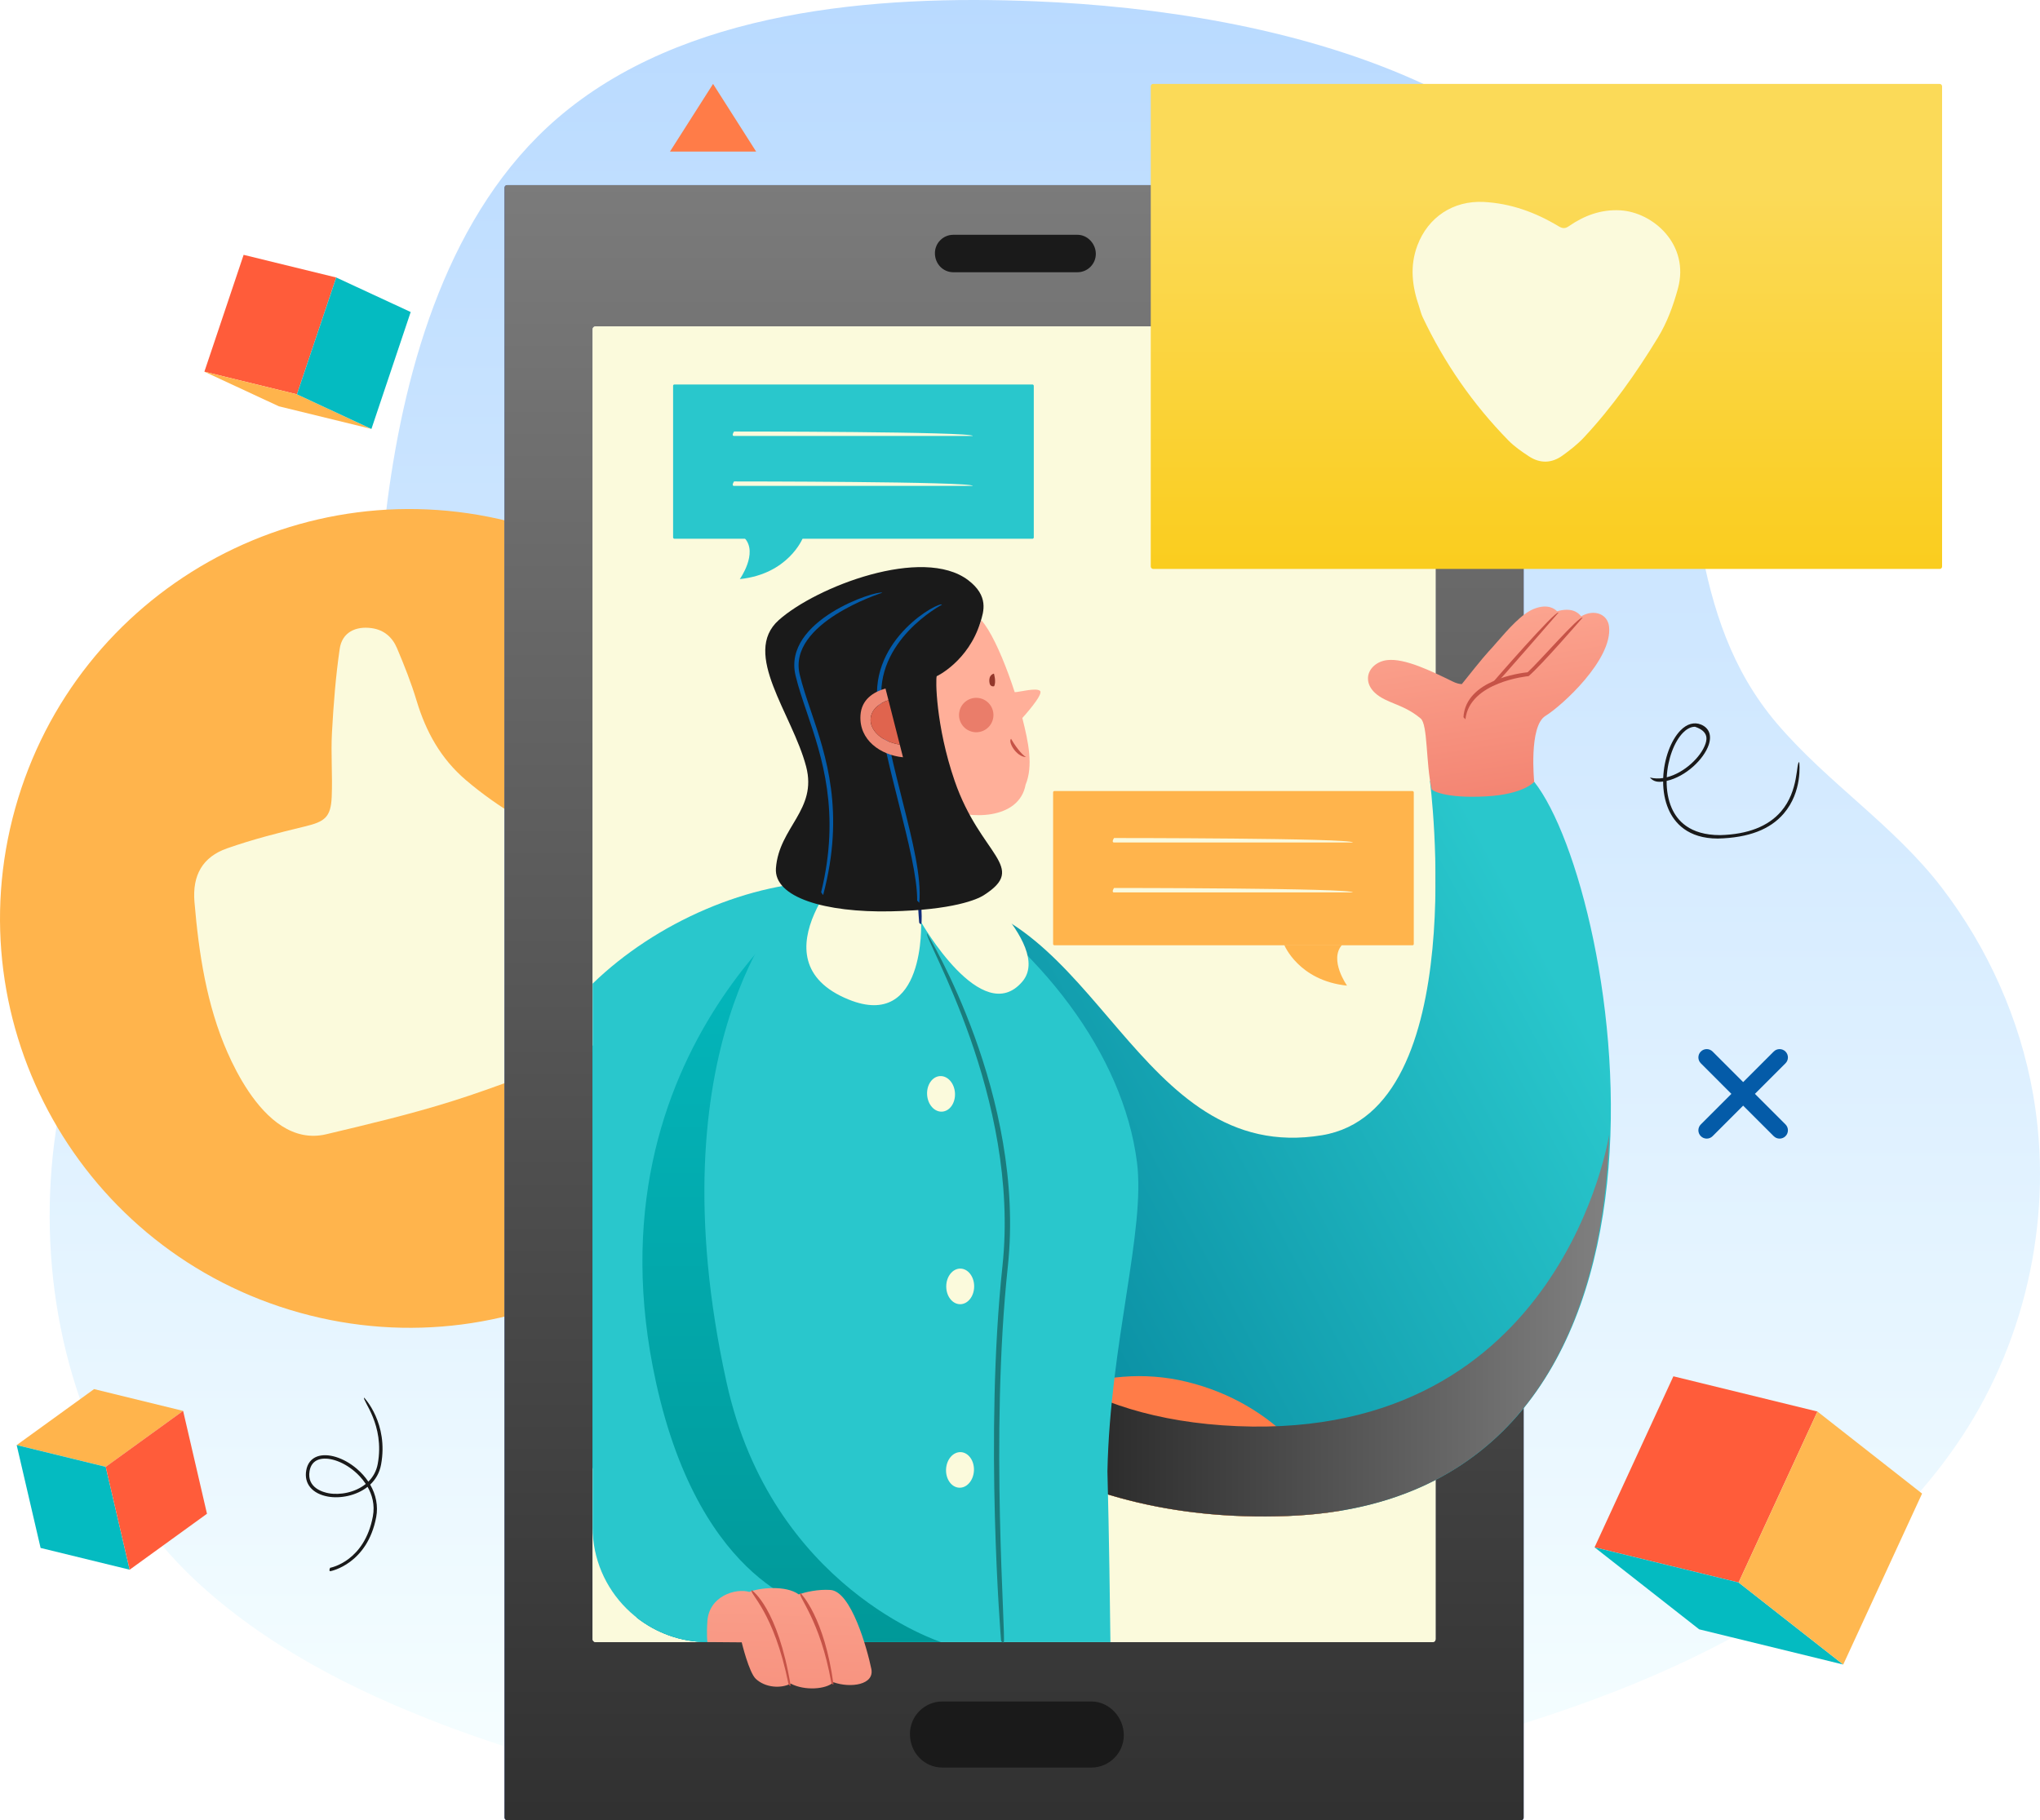 <?xml version="1.0" encoding="UTF-8"?><svg xmlns="http://www.w3.org/2000/svg" width="190.47" height="170" xmlns:xlink="http://www.w3.org/1999/xlink" viewBox="0 0 190.47 170"><defs><style>.cls-1{fill:#04bbc1;}.cls-2{fill:#ffb850;}.cls-3{fill:url(#linear-gradient-2);}.cls-4{fill:#e0644e;}.cls-5{fill:url(#linear-gradient-3);}.cls-5,.cls-6{mix-blend-mode:soft-light;}.cls-7{fill:#fbfadc;}.cls-8{fill:#ff5c3a;}.cls-9{fill:#ffaf99;}.cls-10{fill:url(#linear-gradient-4);}.cls-11{fill:#ea7d6a;}.cls-12{fill:url(#linear-gradient-5);}.cls-13{isolation:isolate;}.cls-14{fill:#93372b;}.cls-15{fill:#29c7cc;}.cls-16{fill:url(#_名称未設定グラデーション_4);}.cls-17{fill:#ff7c48;}.cls-18{fill:url(#linear-gradient-7);}.cls-19{fill:#1a1a1a;}.cls-20{fill:#c65347;}.cls-21{fill:url(#linear-gradient-6);}.cls-22{fill:#1a7c7c;}.cls-23{fill:#e8eaf1;}.cls-6{fill:url(#linear-gradient);}.cls-24{fill:#122c7a;}.cls-25{fill:#045ba8;}.cls-26{fill:#ffb44c;}.cls-27{fill:#ee8a76;}.cls-28{fill:url(#Gradient);}.cls-29{fill:#3656b3;}</style><linearGradient id="Gradient" x1="14970.175" y1="169.506" x2="14970.175" y2="0" gradientTransform="translate(15067.729) rotate(-180) scale(1 -1)" gradientUnits="userSpaceOnUse"><stop offset="0" stop-color="#f7ffff"/><stop offset="1" stop-color="#b9daff"/></linearGradient><linearGradient id="linear-gradient" x1="14973.046" y1="4.94" x2="14973.046" y2="270.317" gradientTransform="translate(-14878.364 187.29) scale(1 -1)" gradientUnits="userSpaceOnUse"><stop offset=".006" stop-color="gray"/><stop offset="1" stop-color="#000"/></linearGradient><linearGradient id="linear-gradient-2" x1="14897.395" y1="78.127" x2="14988.702" y2="126.965" gradientTransform="translate(15067.729) rotate(-180) scale(1 -1)" gradientUnits="userSpaceOnUse"><stop offset=".271" stop-color="#29c7cc"/><stop offset="1" stop-color="#007d96"/></linearGradient><linearGradient id="linear-gradient-3" x1="14917.478" y1="123.025" x2="14989.14" y2="123.025" gradientTransform="translate(15067.729) rotate(-180) scale(1 -1)" xlink:href="#linear-gradient"/><linearGradient id="linear-gradient-4" x1="14930.247" y1="51.308" x2="14924.936" y2="85.687" gradientTransform="translate(15067.729) rotate(-180) scale(1 -1)" gradientUnits="userSpaceOnUse"><stop offset=".006" stop-color="#ffaf99"/><stop offset="1" stop-color="#ed6f5f"/></linearGradient><linearGradient id="linear-gradient-5" x1="14696.415" y1="2847.279" x2="14698.162" y2="2852.869" gradientTransform="translate(14916.936 2149.721) rotate(-161.047) scale(1 -1)" xlink:href="#linear-gradient-4"/><linearGradient id="linear-gradient-6" x1="14996.132" y1="66.983" x2="14996.132" y2="158.371" gradientTransform="translate(15067.729) rotate(-180) scale(1 -1)" gradientUnits="userSpaceOnUse"><stop offset=".122" stop-color="#04bbc1"/><stop offset="1" stop-color="#009696"/></linearGradient><linearGradient id="linear-gradient-7" x1="2740.41" y1="174.882" x2="2740.41" y2="227.877" gradientTransform="translate(-2659.803 -122.183) rotate(1.713)" xlink:href="#linear-gradient-4"/><linearGradient id="_名称未設定グラデーション_4" x1="14923.343" y1="7.837" x2="14923.343" y2="53.136" gradientTransform="translate(-14778.957 60.972) scale(1 -1)" gradientUnits="userSpaceOnUse"><stop offset=".223" stop-color="#fbda58"/><stop offset="1" stop-color="#facd1e"/></linearGradient></defs><g class="cls-13"><g id="_レイヤー_2"><g id="client"><path class="cls-28" d="M16.271,81.313c2.084-2.277,4.402-4.332,6.906-6.108,2.464-1.747,5.107-3.263,7.354-5.282,6.586-5.918,4.611-15.287,5.646-23.157,1.678-12.756,5.763-26.989,15.819-35.683C63.78.897,81.754-.486,96.654.121c22.355.912,52.119,7.693,58.896,32.441,3.275,11.963,1.836,24.986,10.342,34.99,4.737,5.57,10.955,9.534,15.409,15.352,4.314,5.634,7.297,12.297,8.523,19.292,1.922,10.96-.492,22.619-6.606,31.916-12.142,18.462-35.725,26.195-56.318,30.975-28.078,6.517-58.325,6.337-85.479-3.988-8.463-3.218-16.704-7.413-23.298-13.617C.74,131.125.203,98.864,16.271,81.313Z"/><path class="cls-26" d="M1.416,75.503c-5.673,20.335,6.213,41.418,26.547,47.09,20.335,5.674,41.418-6.212,47.092-26.547,5.673-20.335-6.212-41.418-26.547-47.091-20.335-5.673-41.418,6.212-47.092,26.547Z"/><path class="cls-7" d="M23.194,101.909c1.727,2.571,4.167,4.761,7.274,4.021,3.948-.939,7.909-1.877,11.775-3.096,4.139-1.304,8.173-2.933,12.254-4.421,3.193-1.383,4.623-3.541,4.13-6.903-.294-2.009-.388-4.048-.552-6.075-.241-2.975-1.787-5.004-4.436-6.282-3.607-1.739-7.081-3.684-10.151-6.308-2.332-1.993-3.715-4.499-4.586-7.388-.503-1.672-1.151-3.307-1.832-4.916-.424-1.006-1.192-1.711-2.36-1.875-1.534-.216-2.771.414-2.992,1.925-.377,2.587-.58,5.208-.723,7.821-.109,1.992.06,3.996-.023,5.99-.08,1.921-.642,2.337-2.504,2.782-2.445.586-4.892,1.214-7.262,2.045-2.276.796-3.262,2.494-3.049,5.012.4,4.763,1.135,9.632,3.075,14.038.491,1.117,1.147,2.416,1.964,3.63Z"/><rect class="cls-29" x="47.107" y="17.29" width="95.151" height="152.71" rx=".237" ry=".237" transform="translate(189.365 187.29) rotate(-180)"/><rect class="cls-6" x="47.107" y="17.29" width="95.151" height="152.71" rx=".237" ry=".237" transform="translate(189.365 187.29) rotate(-180)"/><path class="cls-19" d="M87.983,165.077h13.92c1.664,0,3.025-1.361,3.025-3.026s-1.361-3.144-3.025-3.144h-13.92c-1.663,0-3.024,1.361-3.024,3.024,0,1.785,1.361,3.146,3.024,3.146Z"/><path class="cls-19" d="M89.006,25.425h11.595c.943,0,1.714-.771,1.714-1.714s-.771-1.783-1.714-1.783h-11.595c-.943,0-1.715.771-1.715,1.714,0,1.012.772,1.783,1.715,1.783Z"/><rect class="cls-23" x="55.33" y="30.486" width="78.705" height="122.872" rx=".261" ry=".261" transform="translate(189.365 183.845) rotate(-180)"/><rect class="cls-7" x="55.33" y="30.486" width="78.705" height="122.872" rx=".261" ry=".261" transform="translate(189.365 183.845) rotate(-180)"/><path class="cls-3" d="M133.51,72.933s3.983,30.768-10.081,33.09c-17.362,2.865-20.953-21.67-36.685-22.253-7.854-.29-9.647,6.542-11.276,11.538-4.904,15.045,8.063,47.685,44.765,46.276,40.795-1.566,31.041-58.429,23.011-68.571l-9.734-.081Z"/><path class="cls-2" d="M92.251,134.268c3.385-2.265,10.029-5.523,18.245-3.511,8.387,2.055,12.735,7.338,14.597,10.346-1.535.251-3.153.416-4.861.482-11.663.447-20.924-2.546-27.982-7.317Z"/><path class="cls-17" d="M92.251,134.268c2.893-3.145,10.361-7.222,18.576-5.211,8.387,2.055,12.643,8.223,14.266,12.045-1.535.251-3.153.416-4.861.482-11.663.447-20.924-2.546-27.982-7.317Z"/><path class="cls-5" d="M78.589,118.6l7.244-14.179s-.684,27.491,29.687,28.772c30.372,1.28,34.731-27.246,34.731-27.246-.529,17.415-7.727,34.781-30.018,35.637-21.964.842-35.424-10.508-41.644-22.985Z"/><path class="cls-10" d="M129.322,65.337c.278.136.56.253.858.376.781.321,1.587.655,2.462,1.387.672.561.477,4.06,1.022,6.608.018.081,1.115.89,5.127.666,3.479-.194,4.456-1.345,4.453-1.361-.005-.038-.514-5.193,1.048-6.15,1.546-.949,6.276-5.262,5.943-8.337-.057-.528-.351-.948-.808-1.155-.527-.238-1.198-.162-1.798.19-.299-.388-.929-.851-2.252-.472-.207-.22-.858-.732-2.143-.232-1.141.443-2.422,1.915-3.451,3.096-.297.342-.577.663-.813.911-.449.473-2.118,2.566-2.485,3.029-.261-.02-.491-.068-.855-.246-1.992-.975-4.472-2.192-6.121-1.997-.909.107-1.635.711-1.765,1.473-.068.4-.052,1.416,1.579,2.214Z"/><path class="cls-20" d="M136.824,67.181c.382-3.515,5.847-4.031,5.902-4.036,1.203-1.027,4.886-5.284,5.042-5.465-.317-.196-4.002,4.065-5.135,5.104-.663.07-5.786.707-5.993,4.2.177.195.181.197.184.197Z"/><path class="cls-20" d="M139.648,63.883c.139-.065,5.869-6.673,5.869-6.673-.278-.239-6.007,6.368-6.007,6.368.052.289.095.305.138.305Z"/><path class="cls-15" d="M82.14,82.883s3.623-1.713,4.353-1.251c10.703,6.766,18.365,16.813,19.662,26.9.818,6.356-2.515,16.955-2.757,28.886.155,5.987.245,12.879.28,15.941h-37.633c-2.492,0-4.79-.865-6.616-2.305-.697-3.117-2.389-8.122-4.101-14.047v-39.307c4.477-6.37,12.711-15.028,26.81-14.816Z"/><path d="M89.135,80.755s-1.307-1.382-4.347-1.871c-3.04-.488-5.104,1.211-5.104,1.211l5.836,3.285,3.615-2.625Z"/><polygon class="cls-17" points="66.577 7.837 70.598 14.155 62.554 14.155 66.577 7.837"/><path class="cls-25" d="M161.656,102.159l-2.853-2.854c-.305-.303-.305-.794,0-1.098.303-.303.795-.303,1.098,0l2.853,2.854,2.854-2.854c.303-.303.795-.303,1.099,0,.303.304.303.795,0,1.098l-2.854,2.854,2.854,2.853c.303.304.303.796,0,1.099-.152.152-.351.227-.549.227-.2,0-.399-.075-.55-.227l-2.854-2.853-2.853,2.853c-.152.152-.351.227-.549.227s-.398-.075-.549-.227c-.305-.303-.305-.795,0-1.099l2.853-2.853Z"/><path class="cls-12" d="M90.053,75.237s-2.583,7.454-1.633,9.593c.949,2.138-8.896-1.15-8.896-1.15l2.675-11.467,7.854,3.023Z"/><path class="cls-9" d="M88.006,75.444l-1.949-5.304s-2.173-2.584-1.439-4.198c0-.003-.002-1.01,0-1.013,3.462-1.676,6.267-4.605,7.01-7.013.218.268.429.555.621.869.854,1.385,1.763,3.615,2.492,5.86.424-.002,2.026-.449,2.367-.119.35.338-1.655,2.531-1.655,2.531.569,2.266,1.035,4.448.306,6.228-.614,3.313-5.289,3.291-7.752,2.159Z"/><path class="cls-9" d="M78.535,65.554c.434-1.453,1.809-1.751,3.021-1.707-.239,1.224-.438,3.688,1.191,6.154-2.321.045-4.968-1.912-4.212-4.447Z"/><path class="cls-11" d="M89.604,66.336c-.244.854.248,1.743,1.102,1.989.853.245,1.742-.248,1.987-1.101.245-.854-.248-1.743-1.101-1.989-.854-.245-1.745.248-1.989,1.101Z"/><path class="cls-14" d="M92.818,64.089c.217-.407-.017-1.181-.017-1.181-.624.189-.39.963-.39.963.051.172.234.269.407.218Z"/><path class="cls-20" d="M95.809,70.702c-.429-.185-1.169-1.267-1.408-1.703-.317.262.484,1.703,1.408,1.703Z"/><polygon class="cls-26" points="17.097 131.766 8.783 129.733 1.557 134.96 9.871 136.993 17.097 131.766"/><polygon class="cls-1" points="9.871 136.993 1.557 134.96 3.79 144.568 12.107 146.599 9.871 136.993"/><polygon class="cls-8" points="17.097 131.766 9.871 136.993 12.107 146.599 19.325 141.374 17.097 131.766"/><polygon class="cls-8" points="31.392 25.916 22.747 23.801 19.082 34.713 27.726 36.827 31.392 25.916"/><polygon class="cls-26" points="27.726 36.827 19.082 34.713 26.035 37.945 34.68 40.059 27.726 36.827"/><polygon class="cls-1" points="31.392 25.916 27.726 36.827 34.68 40.059 38.345 29.14 31.392 25.916"/><polygon class="cls-8" points="169.689 131.828 156.24 128.537 148.88 144.508 162.33 147.794 169.689 131.828"/><polygon class="cls-1" points="162.33 147.794 148.88 144.508 158.646 152.167 172.099 155.457 162.33 147.794"/><polygon class="cls-2" points="169.689 131.828 162.33 147.794 172.099 155.457 179.459 139.49 169.689 131.828"/><path class="cls-22" d="M93.716,153.413c.235-.462-1.308-19.3.382-35.124,1.702-15.936-7.456-30.968-7.548-31.116-.336.412,8.731,15.302,7.048,31.062-1.696,15.875-.15,34.76-.134,34.948.012.131.122.231.251.231Z"/><path class="cls-7" d="M90.935,137.336c.039-.917-.511-1.686-1.23-1.717-.719-.03-1.334.687-1.374,1.605-.04.918.511,1.687,1.23,1.717.719.032,1.334-.687,1.374-1.605Z"/><path class="cls-7" d="M90.955,120.151c.007-.918-.571-1.668-1.291-1.673-.719-.004-1.309.735-1.315,1.654-.007.919.571,1.667,1.291,1.672.719.006,1.309-.734,1.315-1.652Z"/><path class="cls-7" d="M89.164,102.082c-.056-.917-.681-1.625-1.4-1.582-.718.043-1.256.821-1.202,1.737.054.917.681,1.625,1.4,1.582.719-.043,1.256-.82,1.202-1.737Z"/><path class="cls-27" d="M82.747,70.001c-1.629-2.465-1.43-4.93-1.213-6.049-1.189-.149-2.565.149-2.999,1.602-.756,2.534,1.891,4.492,4.212,4.447Z"/><path class="cls-4" d="M79.308,65.968c.254-.736,1.101-1.151,2.108-1.133-.081,1.041.004,2.514.724,4.072-.263-.032-.532-.094-.802-.188-1.47-.506-2.379-1.738-2.031-2.751Z"/><path class="cls-19" d="M30.818,146.423c.131-.025,3.215-.643,3.995-4.798.207-1.104-.08-2.041-.493-2.764-1.062.838-2.563,1.109-3.687.912-1.475-.263-2.258-1.2-2.042-2.441.11-.651.468-1.103,1.027-1.308.981-.351,2.465.102,3.693,1.147.43.367.791.771,1.079,1.205.432-.422.751-.972.878-1.655.676-3.676-1.475-5.947-1.269-6.191.024.023,2.288,2.407,1.581,6.25-.142.78-.518,1.4-1.018,1.873.55.947.755,2.007.564,3.031-.824,4.377-4.215,5.046-4.278,5.053-.074,0-.142-.052-.029-.314ZM33.104,137.416c-1.121-.957-2.508-1.403-3.379-1.093-.453.166-.728.523-.822,1.063-.271,1.579,1.298,1.987,1.786,2.072,1.049.191,2.475-.065,3.463-.868-.361-.546-.776-.944-1.048-1.175Z"/><path class="cls-19" d="M155.782,75.575c-.345-.793-.497-1.69-.5-2.586-.442.06-.882.046-1.235-.375.403.104.822.114,1.242.048.068-1.785.716-3.531,1.622-4.454.599-.611,1.276-.798,1.91-.538.755.314,1.017,1.003.719,1.891-.452,1.339-2.123,2.963-3.93,3.371-.006.877.134,1.753.465,2.515.509,1.171,1.671,2.549,4.529,2.547,2.572-.067,4.487-.812,5.691-2.212,1.681-1.952,1.382-4.545,1.695-4.61.014.111.322,2.752-1.451,4.816-1.267,1.472-3.26,2.255-6.141,2.328-2.824,0-4.07-1.482-4.616-2.74ZM157.139,68.431c-.83.845-1.435,2.484-1.519,4.163,1.641-.412,3.201-1.895,3.618-3.135.171-.509.217-1.181-.983-1.586-.456,0-.846.283-1.116.558Z"/><path class="cls-21" d="M67.843,129.131c4.224,19.196,20.02,24.227,20.02,24.227h-21.816c-2.492,0-4.79-.865-6.616-2.305-.697-3.117-2.389-8.122-4.101-14.047v-39.307c4.477-6.37,17.895-13.214,18.187-13.214,0,0-12.591,13.206-5.675,44.646Z"/><path class="cls-15" d="M77.822,82.312s-23.484,15.379-16.566,46.819c4.224,19.196,14.94,21.065,14.94,21.065l-1.141,3.162h-9.008c-5.894,0-10.717-4.822-10.717-10.717v-50.774c5.925-5.752,14.729-9.578,22.491-9.557Z"/><path class="cls-18" d="M81.353,155.86c-.389-1.88-1.874-7.247-3.819-7.37-1.202-.075-2.301.196-2.965.413-1.182-.871-3.679-.619-4.601-.23-1.271-.37-3.759.378-3.921,2.727-.091,1.337,0,1.957,0,1.957l3.205.026s.674,2.81,1.315,3.41c.895.837,2.356.92,3.261.444,1.299.685,3.299.54,3.994-.125,1.597.561,3.842.246,3.531-1.253Z"/><path class="cls-20" d="M73.827,157.448c-1.206-7.252-3.556-8.881-3.655-8.946-.21.364,2.079,1.983,3.448,8.776.021.1.108.17.206.17Z"/><path class="cls-20" d="M77.822,157.323c-.843-6.27-3.014-8.477-3.106-8.569-.275.32,1.875,2.52,2.899,8.395.018.102.106.174.206.174Z"/><path class="cls-7" d="M89.135,80.755s9.276,7.437,6.32,10.917c-3.763,4.429-9.453-5.555-9.453-5.555,0,0,.435,10.158-6.77,7.231-9.126-3.708.452-13.253.452-13.253,0,0,5.557,4.077,9.451.66Z"/><path class="cls-24" d="M86.002,86.302c.183-.202-.156-4.204-.156-4.204-.367.032-.027,4.034-.027,4.034.008.095.088.17.183.17Z"/><path class="cls-19" d="M87.461,63.156c-.115.167-.111,4.595,1.674,9.777,2.421,7.026,6.902,8.015,2.697,10.687-.58.369-2.831,1.375-8.686,1.493-6.103.124-10.9-1.299-10.699-4.027.284-3.834,3.882-5.444,2.821-9.492-1.292-4.935-6.057-10.554-2.558-13.68,3.497-3.124,13.437-6.95,17.685-3.732,1.945,1.474,1.45,2.935,1.15,3.908-1.131,3.677-4.085,5.065-4.085,5.065Z"/><path class="cls-25" d="M76.859,83.578c2.05-7.734.279-12.965-1.143-17.168-.407-1.201-.79-2.334-1.047-3.405-1.159-4.826,7.624-7.621,7.713-7.648-.496-.262-9.348,2.553-8.101,7.743.261,1.086.648,2.228,1.057,3.436,1.406,4.155,3.156,9.326,1.329,16.796.161.244.177.246.193.246Z"/><path class="cls-25" d="M85.833,84.316c.223-2.39-.635-5.798-1.543-9.408-.788-3.134-1.603-6.373-1.951-9.182-.731-5.891,5.552-9.224,5.617-9.257-.251-.319-6.778,3.136-6.013,9.306.35,2.834,1.168,6.085,1.96,9.229.901,3.583,1.753,6.97,1.731,9.109q.198.202.199.202Z"/><path class="cls-27" d="M80.339,66.818c.09-1.477,1.178-2.182,2.337-2.516l.277,1.087c-.923.294-1.582.91-1.661,1.684-.117,1.15,1.083,2.221,2.717,2.465l.302,1.188c-2.093-.211-4.111-1.604-3.972-3.908Z"/><path class="cls-4" d="M81.293,67.073c.079-.773.738-1.389,1.661-1.684l1.056,4.149c-1.633-.244-2.834-1.315-2.717-2.465Z"/><rect class="cls-16" x="107.444" y="7.837" width="73.884" height="45.299" rx=".22" ry=".22" transform="translate(288.772 60.972) rotate(-180)"/><path class="cls-15" d="M69.543,50.277h5.4s-1.34,3.34-5.867,3.805c0,0,1.709-2.407.466-3.805Z"/><rect class="cls-15" x="62.846" y="35.908" width="33.676" height="14.407" rx=".121" ry=".121" transform="translate(159.368 86.223) rotate(-180)"/><path class="cls-7" d="M68.536,40.716h22.294c0-.416-22.294-.416-22.294-.416-.206.323-.114.416,0,.416Z"/><path class="cls-7" d="M68.536,45.38h22.294c0-.417-22.294-.417-22.294-.417-.206.324-.114.417,0,.417Z"/><path class="cls-26" d="M125.304,88.245h-5.399s1.339,3.34,5.865,3.806c0,0-1.709-2.408-.466-3.806Z"/><rect class="cls-26" x="98.326" y="73.877" width="33.675" height="14.406" rx=".121" ry=".121"/><path class="cls-7" d="M104.017,78.682h22.294c0-.416-22.294-.416-22.294-.416-.207.324-.115.416,0,.416Z"/><path class="cls-7" d="M104.017,83.347h22.294c0-.416-22.294-.416-22.294-.416-.207.323-.115.416,0,.416Z"/><path class="cls-7" d="M132.499,28.631c-.654-1.882-.886-3.777-.162-5.704.994-2.649,3.353-4.212,6.194-4.066,2.528.131,4.836.972,6.984,2.267.374.225.618.239.966-.003,1.435-.997,3.009-1.579,4.787-1.482,3.085.167,6.516,3.212,5.395,7.308-.442,1.617-1.012,3.175-1.883,4.6-2.021,3.31-4.251,6.475-6.905,9.317-.589.631-1.289,1.172-1.992,1.68-1.004.727-2.092.754-3.13.071-.675-.442-1.356-.913-1.917-1.485-3.317-3.387-5.984-7.236-8.01-11.525-.146-.309-.22-.652-.329-.979Z"/></g></g></g></svg>